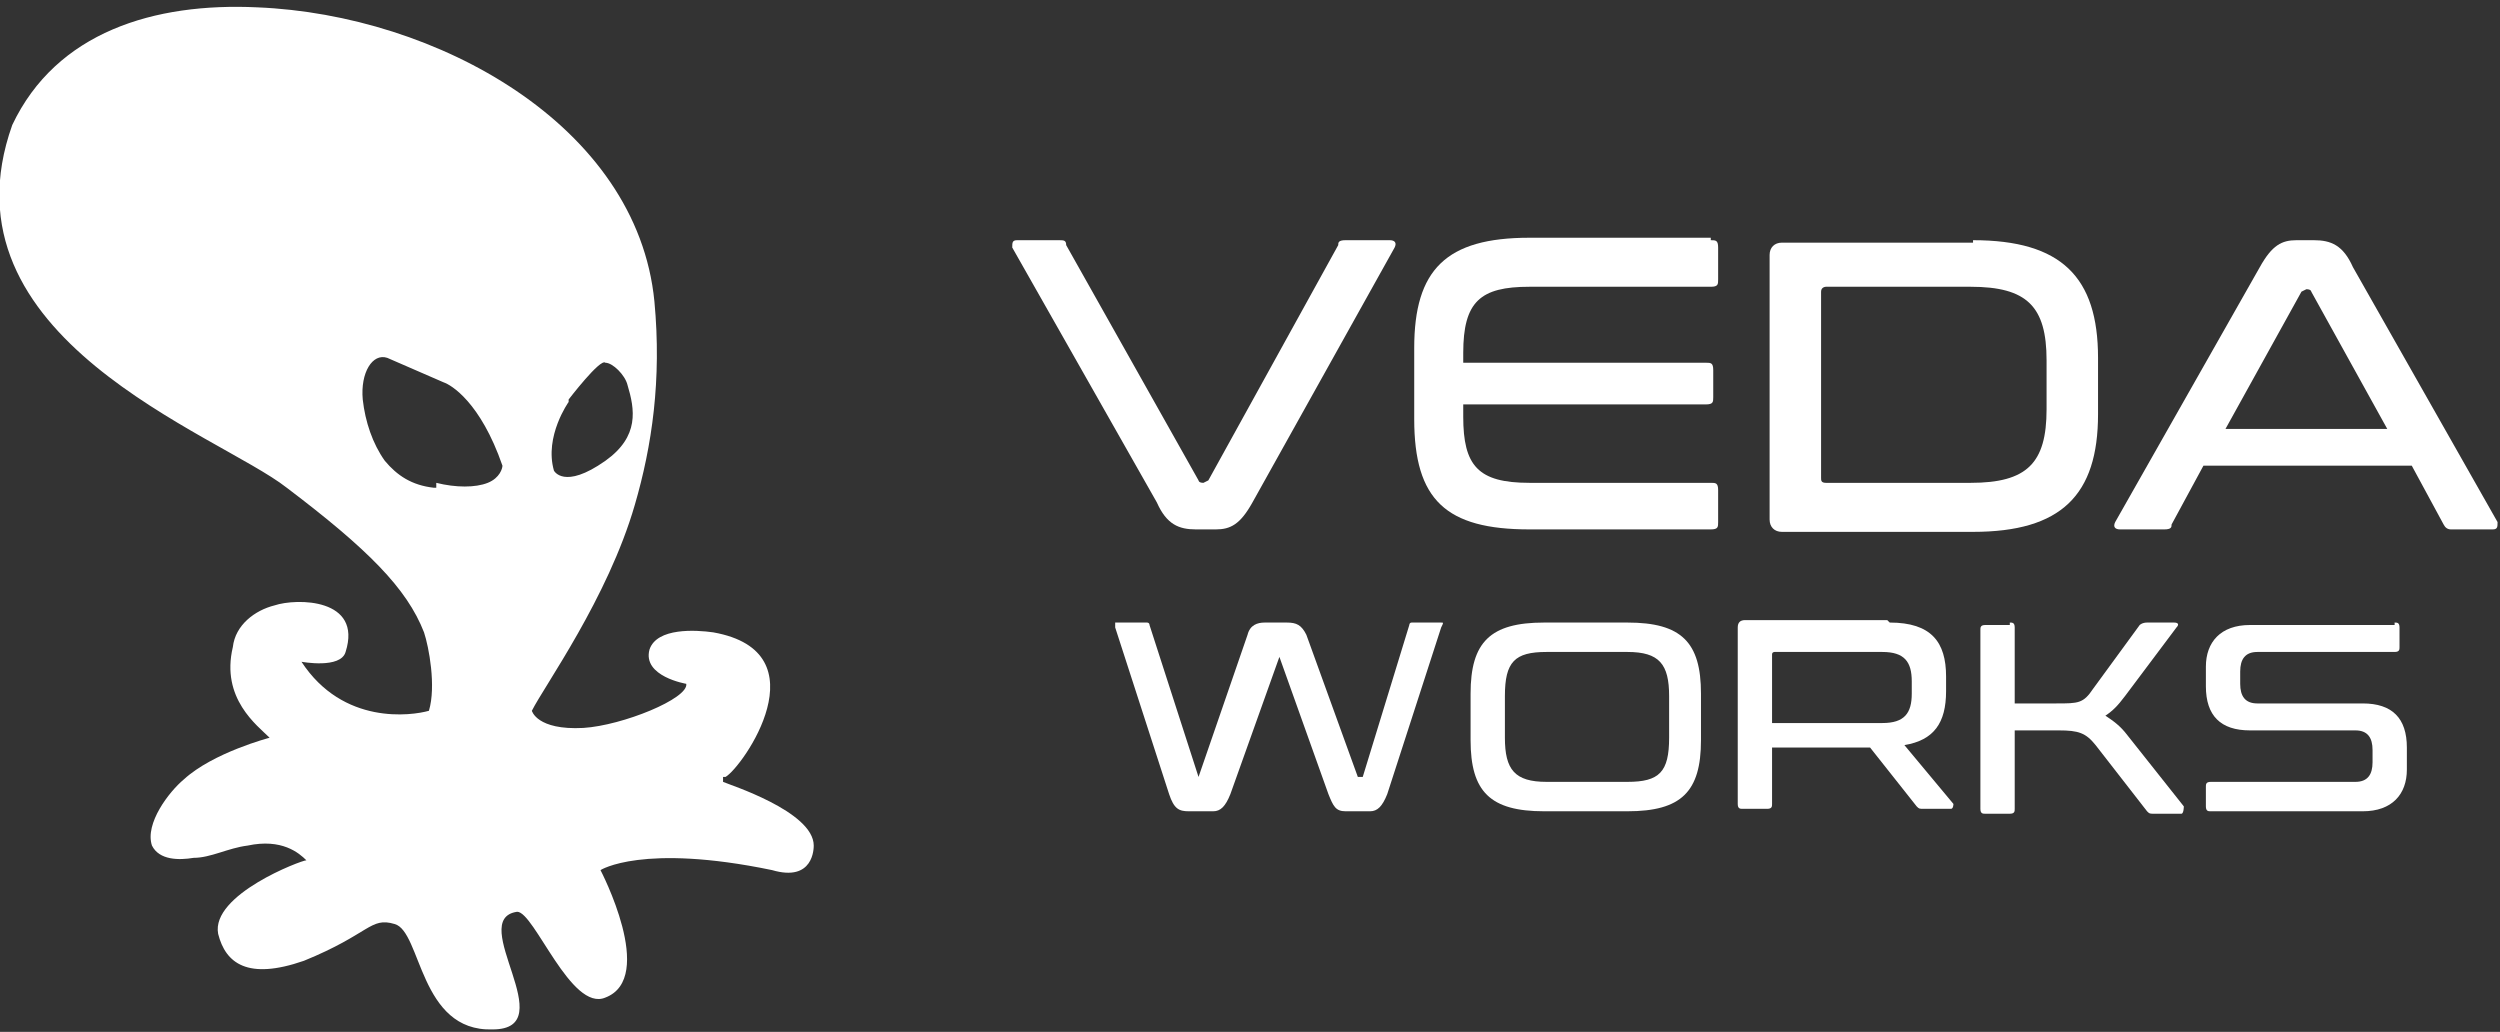 <?xml version="1.0" encoding="UTF-8"?>
<svg xmlns="http://www.w3.org/2000/svg" width="102" height="42.1" version="1.1" viewBox="0 0 102 42.1">
  <rect x="0" y="0" width="102" height="42.1" fill="#333333" stroke="none"/>
  <defs>
    <style>
      .cls-1 {
        fill: #fff;
      }
    </style>
  </defs>
  <!-- Generator: Adobe Illustrator 28.6.0, SVG Export Plug-In . SVG Version: 1.2.0 Build 709)  -->
  <g>
    <g id="Layer_1">
      <g>
        <g id="Layer_1-2" data-name="Layer_1">
          <g id="b">
            <g id="c">
              <path class="cls-1" d="M29.6,31.7c.7-.4,4-5.1-.5-5.9-.7-.1-2.3-.2-2.6.7-.3,1.1,1.5,1.4,1.5,1.4.1.6-2.6,1.7-4.2,1.8-1.9.1-2.1-.7-2.1-.7.5-1,3.1-4.6,4.2-8.4.7-2.4,1.1-5.1.8-8.3C26,5.1,17.8.6,10.5.3,6.3.1,2.3,1.3.5,5.1c-3.1,8.7,8.4,12.6,11.2,14.8,3.3,2.5,4.9,4.1,5.6,5.9.2.6.5,2.2.2,3.2-.7.2-3.5.6-5.2-2,0,0,1.6.3,1.8-.4.7-2.2-2-2.2-2.9-1.9-.8.2-1.6.8-1.7,1.7-.5,2.1,1,3.2,1.5,3.7,0,0-2.3.6-3.5,1.7-.6.5-1.6,1.8-1.3,2.7.3.6,1.1.6,1.7.5.7,0,1.4-.4,2.2-.5,1.4-.3,2.1.3,2.4.6-.2,0-3.9,1.4-3.6,3,.3,1.2,1.2,1.9,3.5,1.1,2.7-1.1,2.7-1.8,3.7-1.5,1.1.3,1,4.4,4,4.3,2.9,0-1.1-4.5,1-4.8.7,0,2.2,4.1,3.6,3.5,2.1-.8-.2-5.2-.2-5.2,0,0,1.7-1.1,7,0,1.7.5,1.7-.9,1.7-1,0-1.4-3.5-2.5-3.7-2.6h0v-.2ZM23.2,16.3s1.3-1.7,1.5-1.5c.3,0,.8.5.9.9.3,1,.5,2.1-.9,3.1-1.7,1.2-2.1.4-2.1.4-.4-1.4.6-2.8.6-2.8h0ZM17.7,19.9c-.9-.1-1.5-.5-2-1.1-.5-.7-.8-1.6-.9-2.5-.1-1.1.4-1.9,1-1.7l2.3,1c.3.1,1.5.8,2.4,3.4,0,.1-.1.5-.6.7s-1.3.2-2.1,0h0v.2Z"/>
              <g>
                <path class="cls-1" d="M43.2,9.8c.2,0,.3,0,.3.2l5.4,9.6s0,.1.2.1h0s0,0,.2-.1l5.3-9.6c0-.1,0-.2.3-.2h1.8c.2,0,.3.1.2.3l-5.8,10.4c-.5.9-.9,1.1-1.5,1.1h-.8c-.7,0-1.2-.2-1.6-1.1l-5.9-10.4c0-.2,0-.3.2-.3,0,0,1.7,0,1.7,0Z"/>
                <path class="cls-1" d="M69.8,9.8c.2,0,.3,0,.3.3v1.3c0,.2,0,.3-.3.3h-7.4c-2,0-2.7.6-2.7,2.7v.4h9.9c.2,0,.3,0,.3.3v1.1c0,.2,0,.3-.3.3h-9.9v.5c0,2,.6,2.7,2.7,2.7h7.4c.2,0,.3,0,.3.3v1.3c0,.2,0,.3-.3.3h-7.4c-3.4,0-4.7-1.2-4.7-4.5v-2.9c0-3.2,1.3-4.5,4.7-4.5h7.4Z"/>
                <path class="cls-1" d="M80.5,9.8c3.6,0,5.1,1.5,5.1,4.8v2.3c0,3.3-1.5,4.8-5.1,4.8h-7.8c-.3,0-.5-.2-.5-.5v-10.8c0-.3.2-.5.5-.5h7.8ZM74.3,19.5c0,.1,0,.2.2.2h5.9c2.3,0,3.1-.8,3.1-3v-2c0-2.2-.8-3-3.1-3h-5.9c0,0-.2,0-.2.2v7.6h0Z"/>
                <path class="cls-1" d="M94.4,9.8c.7,0,1.2.2,1.6,1.1l5.9,10.4c0,.2,0,.3-.2.3h-1.7q-.2,0-.3-.2l-1.3-2.4h-8.5l-1.3,2.4c0,.1,0,.2-.3.2h-1.8c-.2,0-.3-.1-.2-.3l5.9-10.4c.5-.9.9-1.1,1.5-1.1h.8,0ZM90.7,17.5h6.7l-3.1-5.6s0-.1-.2-.1h0s0,0-.2.1l-3.1,5.6h-.1Z"/>
              </g>
            </g>
          </g>
        </g>
        <g>
          <path class="cls-1" d="M46.8,25.4c0,0,.1,0,.1.1l2,6.2c0,0,0,0,0,0h0s0,0,0,0l2-5.8c.1-.4.4-.5.7-.5h.9c.4,0,.6.1.8.5l2.1,5.8c0,0,0,0,.1,0h0c0,0,0,0,.1,0l1.9-6.2c0,0,0-.1.1-.1h1.2c.1,0,.1,0,0,.2l-2.2,6.8c-.2.5-.4.7-.7.7h-1c-.4,0-.5-.2-.7-.7l-2-5.6c0,0,0,0,0,0h0c0,0,0,0,0,0l-2,5.6c-.2.5-.4.7-.7.7h-1c-.4,0-.6-.1-.8-.7l-2.2-6.8c0-.1,0-.2,0-.2h1.2Z"/>
          <path class="cls-1" d="M66.4,25.4c2.2,0,3,.8,3,2.9v1.9c0,2.1-.8,2.9-3,2.9h-3.4c-2.2,0-3-.8-3-2.9v-1.9c0-2.1.8-2.9,3-2.9h3.4ZM61.4,30.1c0,1.3.4,1.8,1.7,1.8h3.3c1.3,0,1.7-.4,1.7-1.8v-1.7c0-1.3-.4-1.8-1.7-1.8h-3.3c-1.3,0-1.7.4-1.7,1.8v1.7Z"/>
          <path class="cls-1" d="M77.1,25.4c1.7,0,2.3.8,2.3,2.2v.6c0,1.3-.5,2-1.7,2.2l2,2.4c0,0,0,.2-.1.2h-1.1c-.2,0-.2,0-.3-.1l-1.9-2.4h-4v2.3c0,.1,0,.2-.2.2h-1c-.1,0-.2,0-.2-.2v-7.2c0-.2.1-.3.3-.3h5.8ZM72.3,29.5h4.5c.9,0,1.2-.4,1.2-1.2v-.5c0-.8-.3-1.2-1.2-1.2h-4.4c0,0-.1,0-.1.1v2.7Z"/>
          <path class="cls-1" d="M82,25.4c.1,0,.2,0,.2.2v3.1h1.7c.9,0,1.1,0,1.5-.6l1.9-2.6c0,0,.1-.1.3-.1h1.1c.2,0,.2.1.1.2l-2.1,2.8c-.3.4-.5.6-.8.8.3.2.6.4.9.8l2.3,2.9c0,0,0,.3-.1.3h-1.1c-.2,0-.2,0-.3-.1l-2.1-2.7c-.4-.5-.7-.6-1.5-.6h-1.8v3.2c0,.1,0,.2-.2.2h-1c-.1,0-.2,0-.2-.2v-7.3c0-.1,0-.2.2-.2h1Z"/>
          <path class="cls-1" d="M97.7,25.4c.1,0,.2,0,.2.2v.8c0,.1,0,.2-.2.2h-5.6c-.5,0-.7.3-.7.8v.5c0,.5.2.8.7.8h4.3c1.2,0,1.8.6,1.8,1.8v.9c0,1-.6,1.7-1.8,1.7h-6.2c-.1,0-.2,0-.2-.2v-.8c0-.1,0-.2.2-.2h5.9c.5,0,.7-.3.7-.8v-.5c0-.5-.2-.8-.7-.8h-4.3c-1.2,0-1.8-.6-1.8-1.8v-.8c0-1,.6-1.7,1.8-1.7h5.9Z"/>
        </g>
      </g>
    </g>
  </g>
</svg>